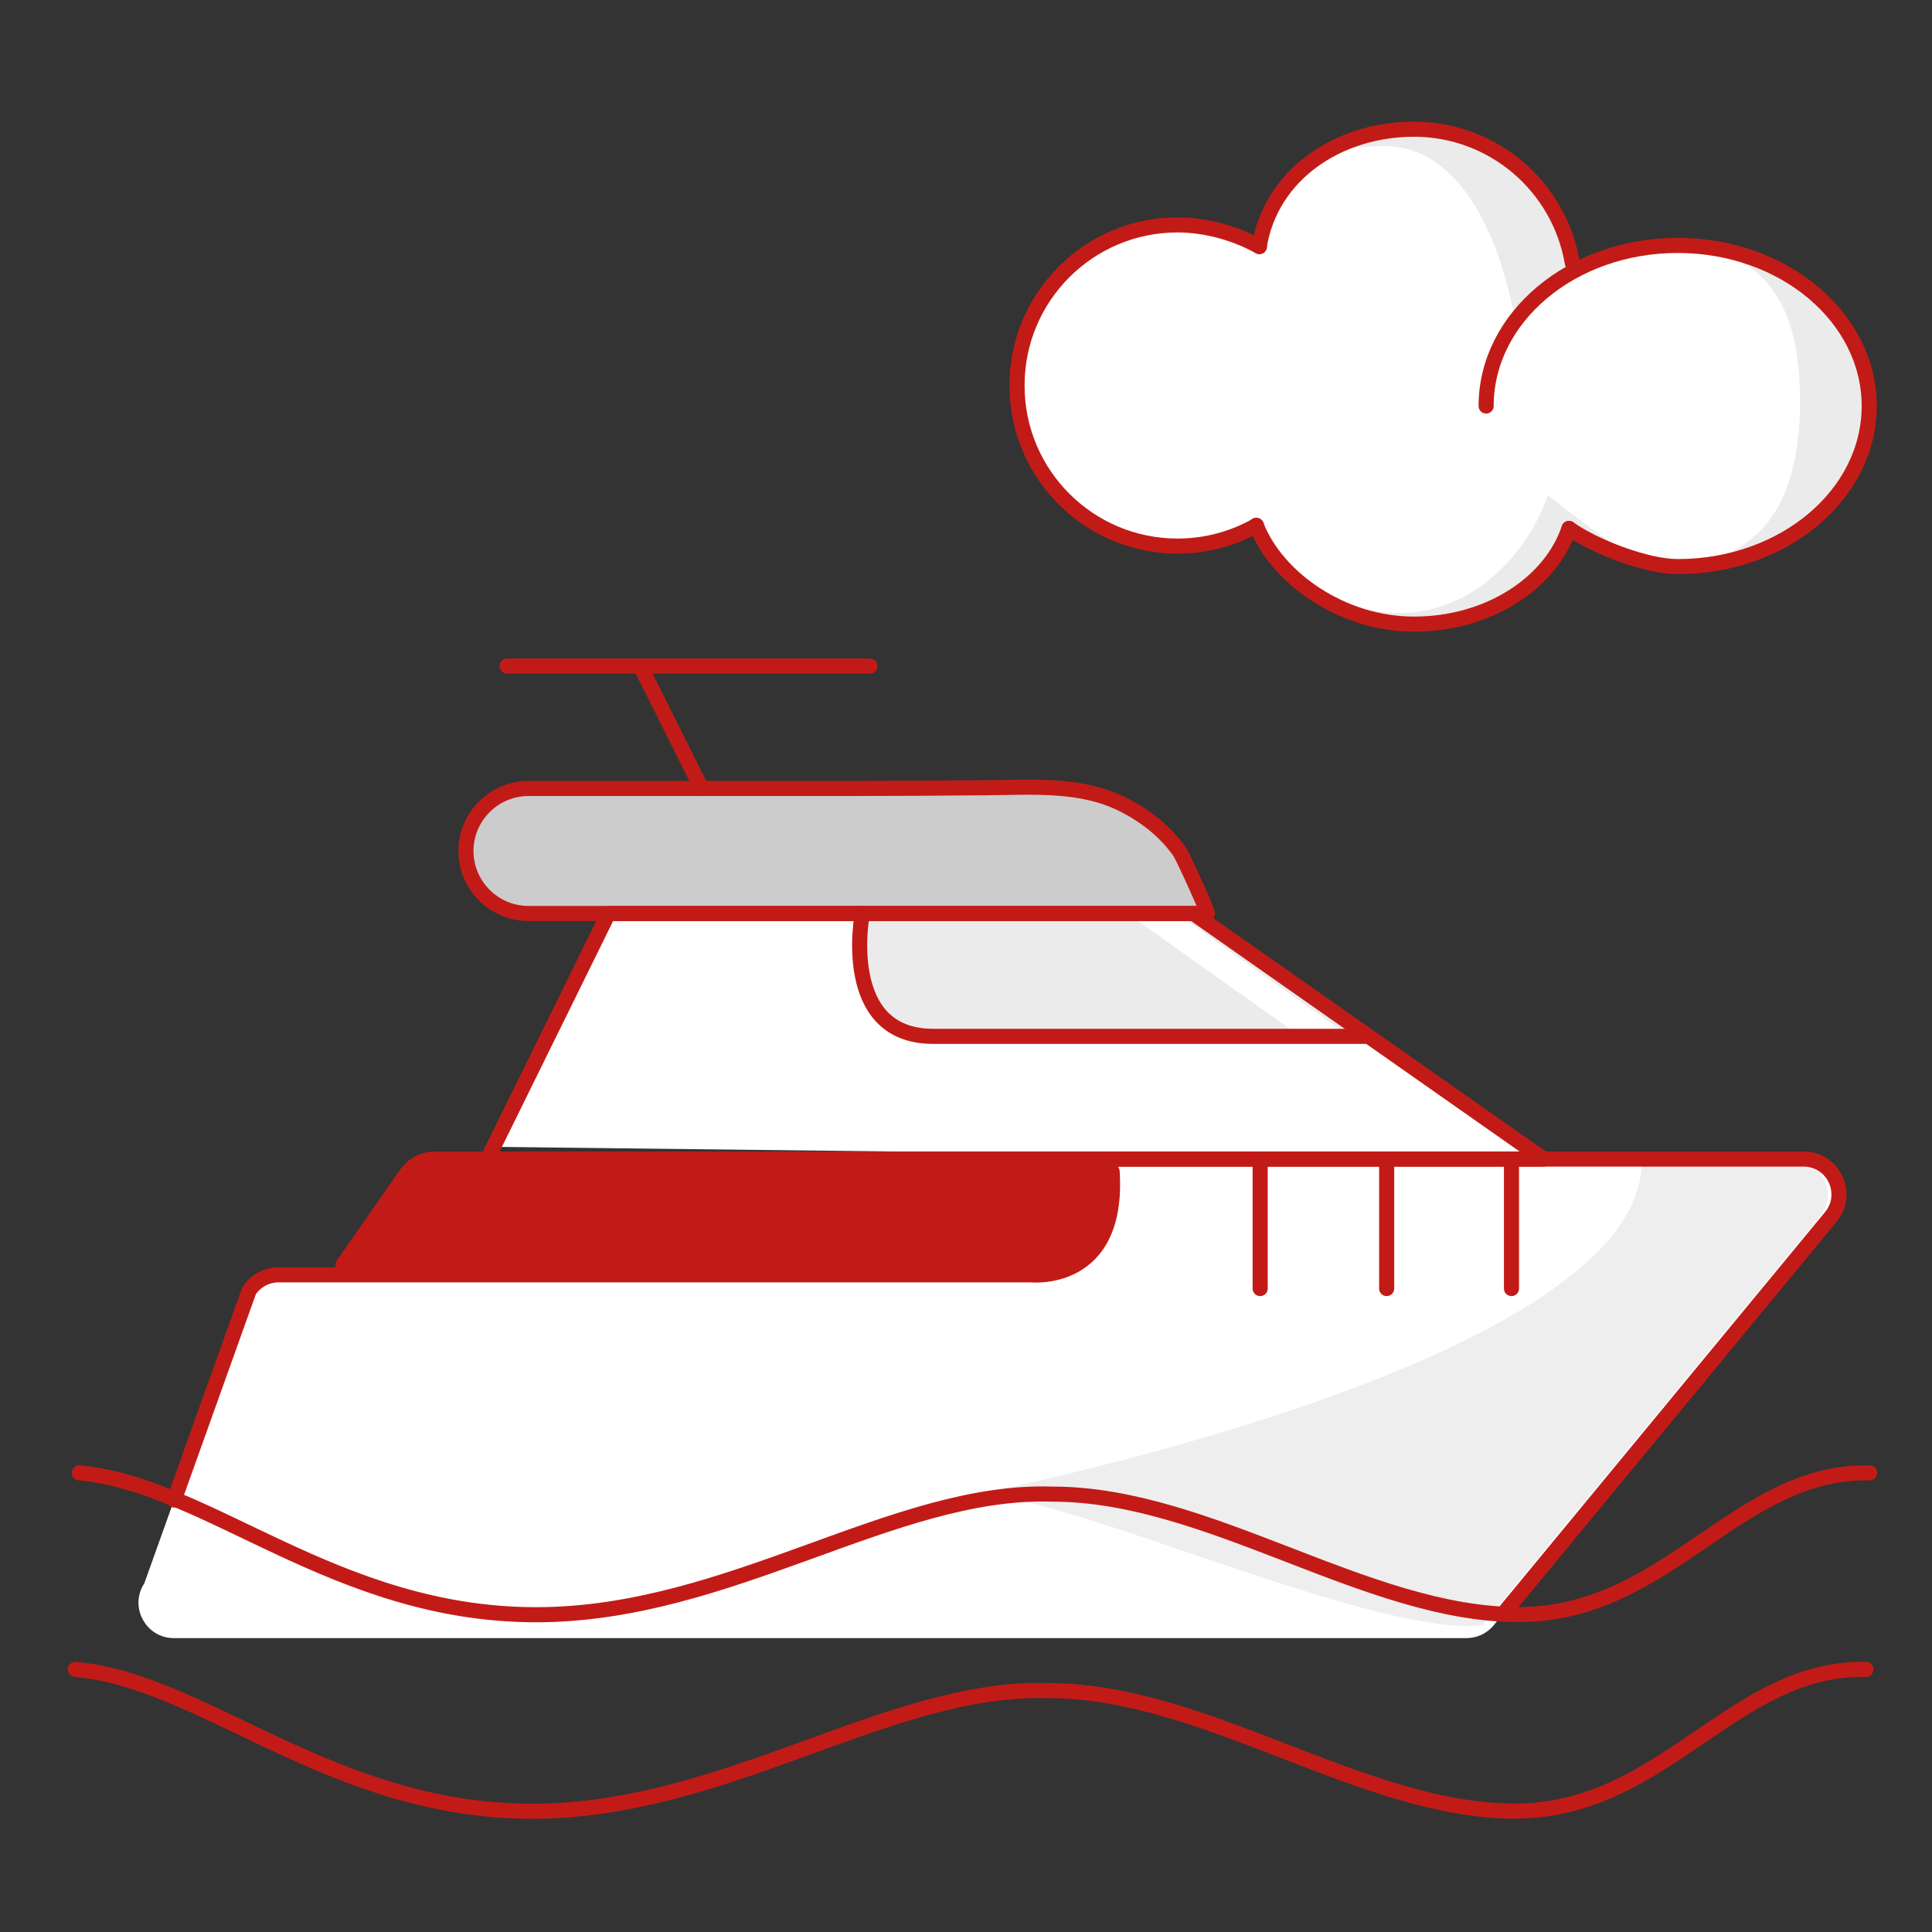 <?xml version="1.0" encoding="UTF-8"?>
<svg width="128px" height="128px" viewBox="0 0 128 128" version="1.1" xmlns="http://www.w3.org/2000/svg" xmlns:xlink="http://www.w3.org/1999/xlink">
    <rect x="0" y="0" width="128" height="128" fill="#333333" stroke="none"/>
    <title>Illustration/128px/Product/z41-boat</title>
    <g id="Illustration/128px/Product/z41-boat" stroke="none" stroke-width="1" fill="none" fill-rule="evenodd">
        <polygon id="BG" fill-opacity="0" fill="#FFFFFF" points="0 128 128 128 128 0 0 0"></polygon>
        <g id="Illustration-128px_Product-z41-boat" transform="translate(5, 8.56)">
            <g id="Group" transform="translate(0, 35.07)">
                <g id="color_13_" transform="translate(4.174, 8.653)" fill-rule="nonzero">
                    <path d="M70.986,8.367 C70.976,8.367 26.006,8.367 26.006,8.367 C23.726,8.367 21.866,6.507 21.866,4.227 C21.866,1.947 23.726,0.087 26.006,0.087 C32.866,0.087 39.736,0.087 46.596,0.087 C49.756,0.087 53.076,0.067 56.296,0.037 C59.356,0.017 62.616,-0.273 65.436,1.167 C66.896,1.907 68.216,2.937 69.156,4.287 C69.416,4.677 71.096,8.367 70.986,8.367 Z" id="Path" fill="#CCCCCC"></path>
                    <polyline id="Path" fill="#FFFFFF" points="31.136 8.237 69.896 8.237 93.086 24.507 23.326 23.697 31.136 8.237"></polyline>
                    <path d="M47.956,8.237 C47.956,8.237 46.396,16.377 52.646,16.377 C58.896,16.377 81.356,16.377 81.356,16.377 L69.896,8.237 L47.956,8.237 Z" id="Path" fill="#EBEBEB"></path>
                    <path d="M13.556,31.507 L17.736,25.507 C18.176,24.877 18.886,24.507 19.656,24.507 L110.316,24.507 C112.296,24.507 113.386,26.807 112.126,28.337 L89.786,55.397 C89.346,55.937 88.676,56.247 87.976,56.247 L2.346,56.247 C0.486,56.247 -0.634,54.177 0.386,52.617 L7.326,33.227 C7.756,32.567 8.496,32.167 9.286,32.167 L59.136,32.167 C59.136,32.167 64.996,32.807 64.506,25.317" id="Path" fill="#FFFFFF"></path>
                    <path d="M68.796,8.237 L65.516,8.237 L76.976,16.377 C78.986,16.377 80.256,16.377 80.256,16.377 L68.796,8.237 Z" id="Path" fill="#FFFFFF"></path>
                    <path d="M64.486,24.967 C64.486,24.967 65.686,32.637 59.056,32.637 C52.426,32.637 12.776,32.637 12.776,32.637 L18.366,24.967 L64.486,24.967 Z" id="Path" fill="#C21B17"></path>
                    <path d="M89.046,55.407 L111.386,28.347 C112.646,26.817 111.556,24.517 109.576,24.517 L99.586,24.517 C99.586,24.567 99.596,24.617 99.596,24.667 C99.596,38.307 54.636,46.897 54.636,46.897 C58.466,45.307 81.356,56.247 89.046,55.407" id="Path" fill="#EEEEEE"></path>
                </g>
                <g id="stroke_83_" transform="translate(0, -0)" stroke="#C21B17" stroke-linecap="round" stroke-linejoin="round">
                    <polyline id="Path" points="28.6 0.5 37.43 0.5 52.63 0.5"></polyline>
                    <line x1="41.48" y1="8.61" x2="37.43" y2="0.5" id="Path"></line>
                    <line x1="78.49" y1="41.74" x2="78.49" y2="33.16" id="Path"></line>
                    <line x1="86.87" y1="41.74" x2="86.87" y2="33.16" id="Path"></line>
                    <line x1="95.14" y1="41.74" x2="95.14" y2="33.16" id="Path"></line>
                    <polyline id="Path" points="35.31 16.89 74.07 16.89 97.26 33.16 27.3 33.16 35.31 16.89"></polyline>
                    <path d="M85.53,25.03 C85.53,25.03 63.08,25.03 56.82,25.03 C50.56,25.03 52.13,16.89 52.13,16.89" id="Path"></path>
                    <path d="M74.99,16.89 C74.98,16.89 30.01,16.89 30.01,16.89 C27.73,16.89 25.87,15.03 25.87,12.75 C25.87,10.47 27.73,8.61 30.01,8.61 C36.87,8.61 43.74,8.61 50.6,8.61 C53.76,8.61 57.08,8.59 60.3,8.56 C63.36,8.54 66.62,8.25 69.44,9.69 C70.9,10.43 72.22,11.46 73.16,12.81 C73.42,13.2 75.09,16.89 74.99,16.89 Z" id="Path"></path>
                    <path d="M6.54,55.75 L11.5,41.89 C11.93,41.23 12.67,40.83 13.46,40.83 L63.31,40.83 C63.31,40.83 69.17,41.47 68.68,33.98" id="Path"></path>
                    <path d="M17.73,40.16 L21.91,34.16 C22.35,33.53 23.06,33.16 23.83,33.16 L114.49,33.16 C116.47,33.16 117.56,35.46 116.3,36.99 L94.82,63.01" id="Path"></path>
                    <path d="M118.62,66.97 C109.84,66.78 105.26,76.36 95.36,76.36 C85.29,76.36 74.85,68.38 64.5,68.38 C53.94,68.02 43.1,76.38 30.25,76.37 C16.95,76.36 8.52,67.73 0,66.97" id="Path"></path>
                    <path d="M118.87,53.95 C110.09,53.76 105.51,63.34 95.61,63.34 C85.54,63.34 75.1,55.36 64.75,55.36 C54.19,55 43.35,63.36 30.5,63.35 C17.2,63.34 8.77,54.71 0.25,53.95" id="Path"></path>
                </g>
            </g>
            <g id="cloud2_2_" transform="translate(62.37, -0)">
                <path d="M43.78,7.7 C41.79,7.7 39.31,8.12 36.8,8.83 C35.94,3.82 31.58,-1.77635684e-15 26.32,-1.77635684e-15 C21.33,-1.77635684e-15 16.84,2.99 16.07,7.77 L16.07,7.77 C14.53,6.9 12.55,6.33 10.65,6.33 C4.77,6.33 0.01,11.09 0.01,16.97 C0.01,22.85 4.77,27.61 10.65,27.61 C12.55,27.61 14.33,27.11 15.87,26.24 L16.17,26.76 C17.53,30.25 21.56,32.78 26.32,32.78 C31.23,32.78 35.36,30.09 36.59,26.44 C38.2,27.6 41.7,28.97 43.79,28.97 C50.8,28.97 56.48,24.21 56.48,18.33 C56.47,12.47 50.79,7.7 43.78,7.7 Z" id="Path" fill="#EBEBEB" fill-rule="nonzero"></path>
                <path d="M43.01,7.7 C41.02,7.7 34.73,8.41 33.01,12.72 C32.15,7.71 29.6,1.12 24.34,1.12 C19.35,1.12 16.83,2.99 16.06,7.77 L16.06,7.77 C14.52,6.9 12.54,6.33 10.64,6.33 C4.76,6.33 -1.42108547e-14,11.09 -1.42108547e-14,16.97 C-1.42108547e-14,22.85 4.76,27.61 10.64,27.61 C12.54,27.61 14.32,27.11 15.86,26.24 L16.16,26.76 C18.03,29.61 20.65,32.05 25.41,32.05 C30.32,32.05 33.94,27.91 35.17,24.26 C36.78,25.42 40.8,28.91 42.9,28.91 C49.91,28.91 51.89,23.89 51.89,18.01 C51.88,12.14 50.02,7.7 43.01,7.7 Z" id="Path" fill="#FFFFFF" fill-rule="nonzero"></path>
                <path d="M15.87,26.25 C14.33,27.12 12.55,27.62 10.65,27.62 C4.77,27.62 0.01,22.86 0.01,16.98 C0.01,11.1 4.77,6.34 10.65,6.34 C12.54,6.34 14.53,6.91 16.07,7.78" id="Path" stroke="#C21B17" stroke-linecap="round"></path>
                <path d="M16.06,7.77 C16.83,2.99 21.31,0 26.31,0 C31.58,0 35.95,3.83 36.8,8.86" id="Path" stroke="#C21B17" stroke-linecap="round"></path>
                <path d="M36.58,26.45 C35.35,30.1 31.22,32.79 26.31,32.79 C21.55,32.79 17.22,29.74 15.86,26.24" id="Path" stroke="#C21B17" stroke-linecap="round"></path>
                <path d="M31.09,18.34 C31.09,12.46 36.77,7.7 43.78,7.7 C50.79,7.7 56.47,12.46 56.47,18.34 C56.47,24.22 50.79,28.98 43.78,28.98 C41.68,28.98 38.19,27.61 36.58,26.45" id="Path" stroke="#C21B17" stroke-linecap="round"></path>
            </g>
        </g>
    </g>
</svg>